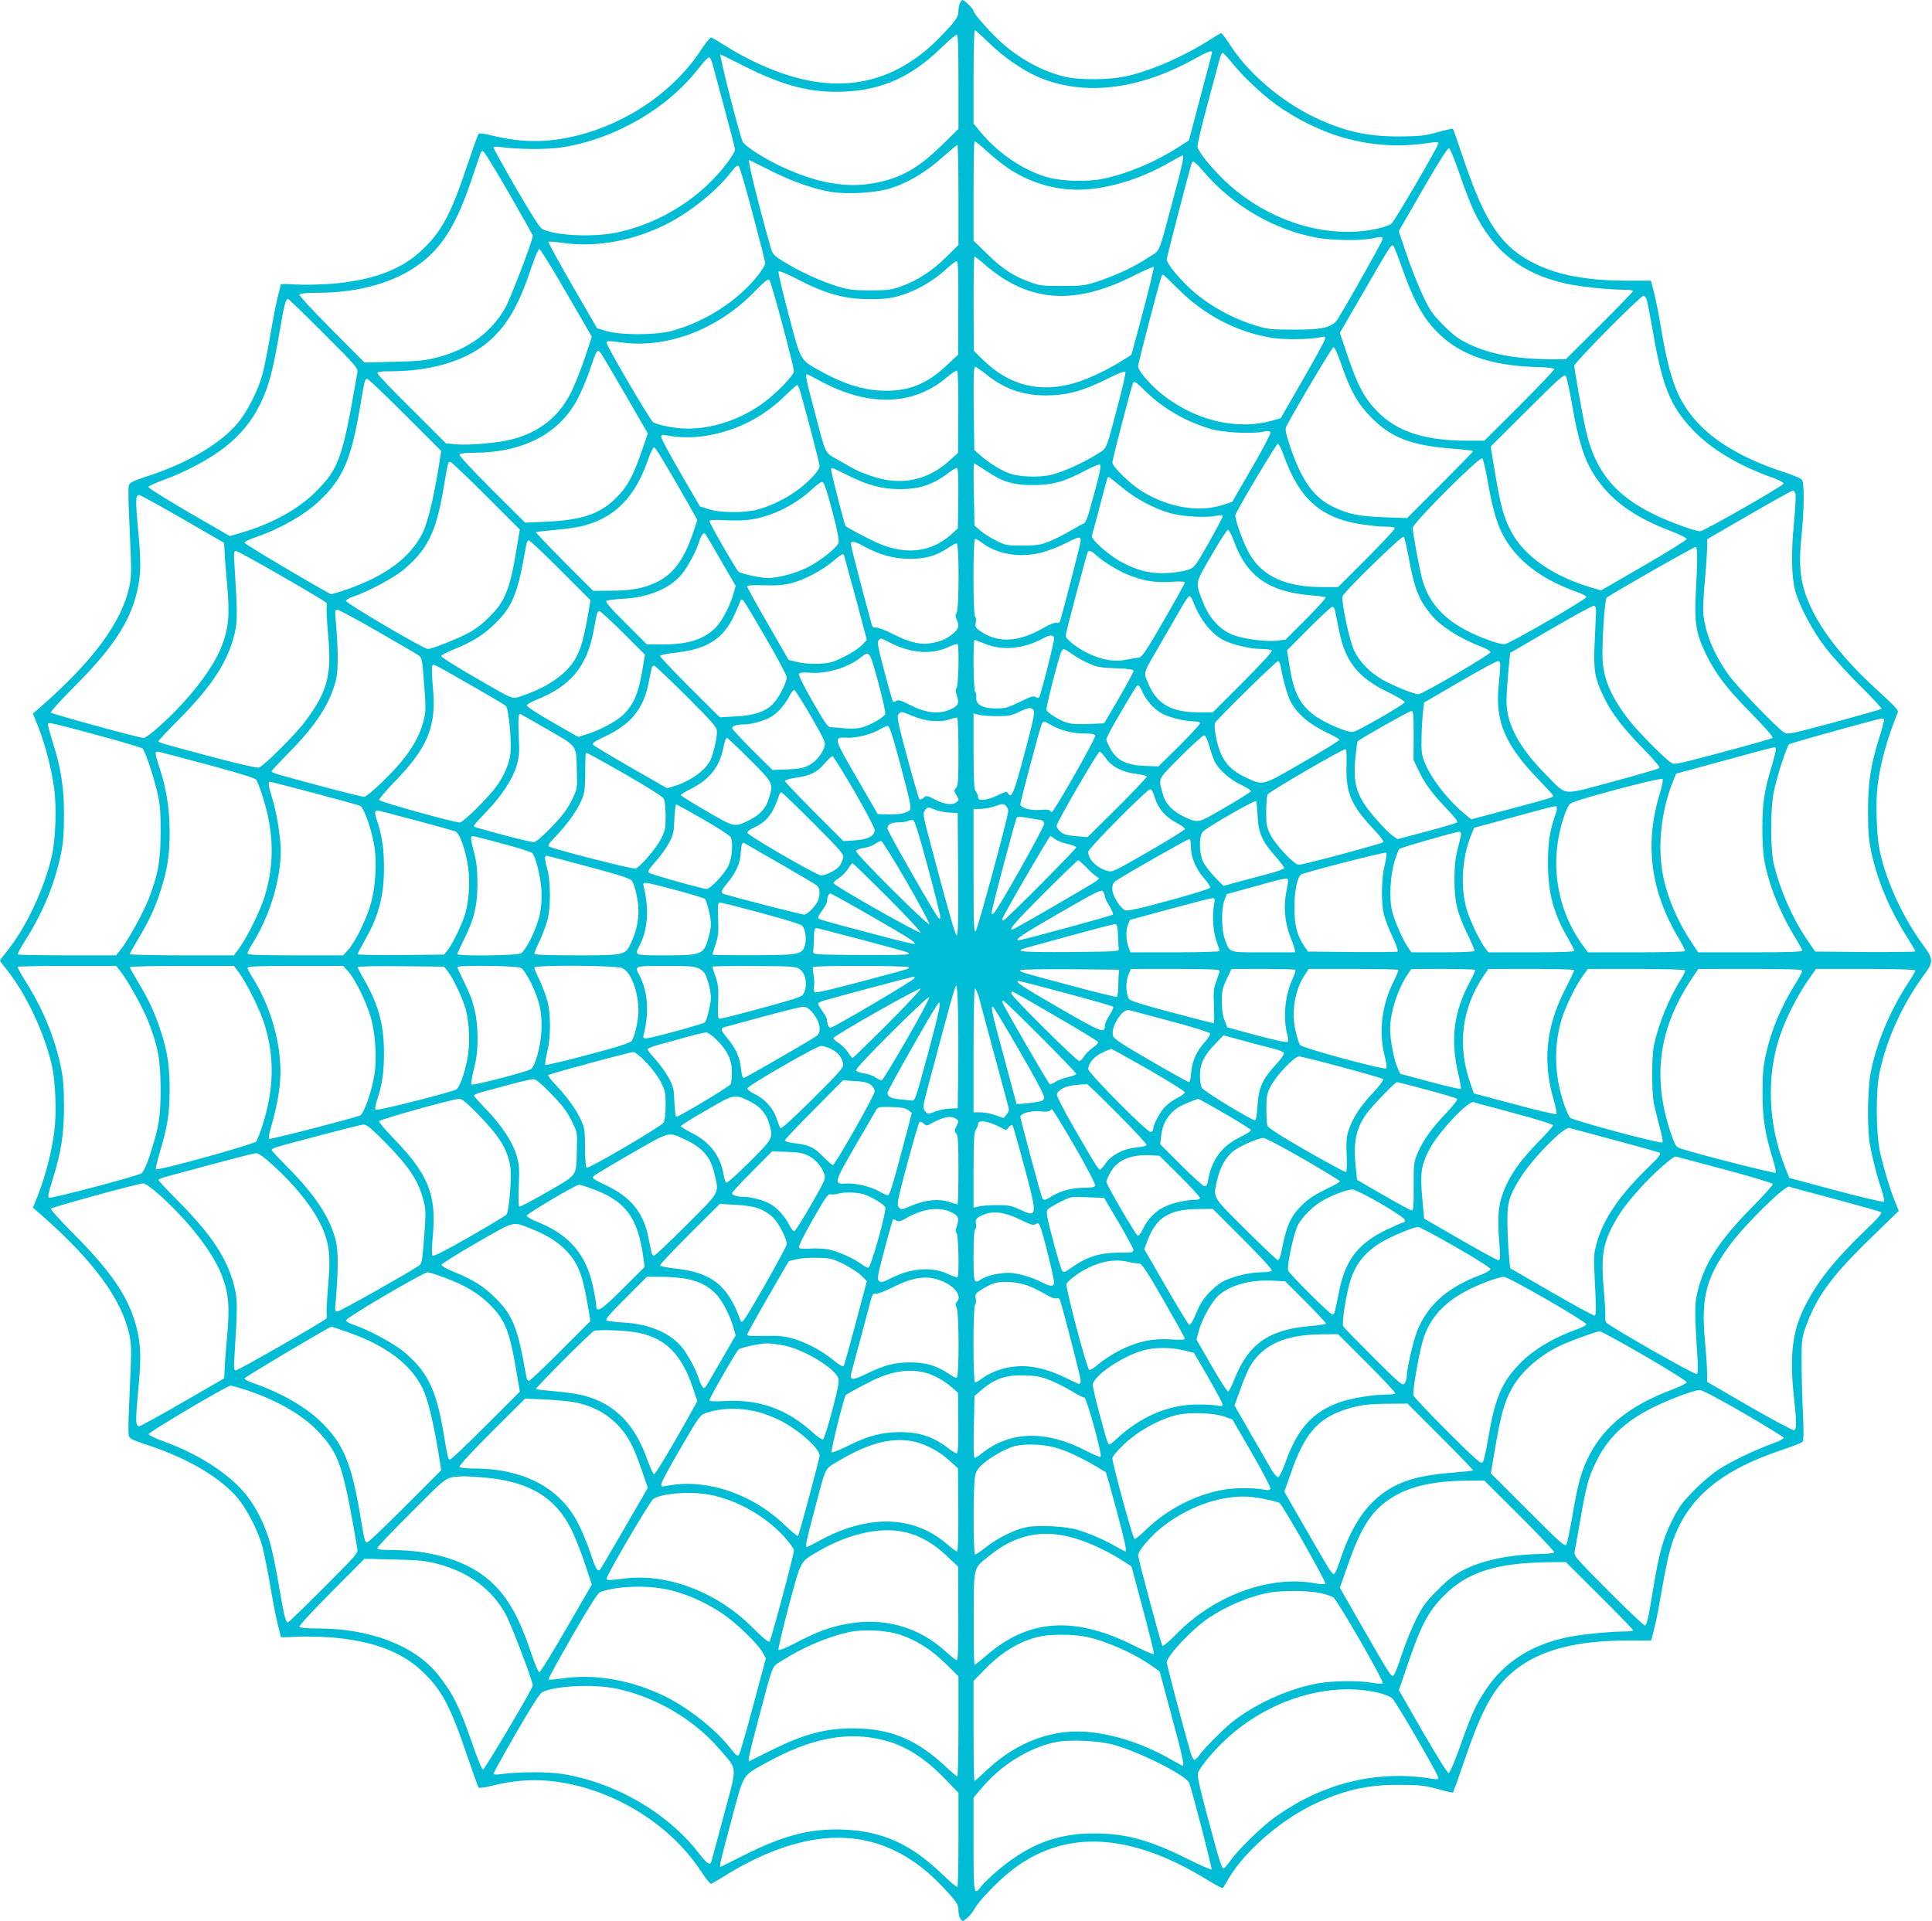 <?xml version="1.0" standalone="no"?>
<!DOCTYPE svg PUBLIC "-//W3C//DTD SVG 20010904//EN"
 "http://www.w3.org/TR/2001/REC-SVG-20010904/DTD/svg10.dtd">
<svg version="1.0" xmlns="http://www.w3.org/2000/svg"
 width="1280pt" height="1273pt" viewBox="0 0 1280 1273"
 preserveAspectRatio="xMidYMid meet">
<g transform="translate(0,1273) scale(0.1,-0.1)"
fill="#00bcd4" stroke="none">
<path d="M6360 12711 c-5 -11 -10 -35 -10 -55 0 -39 -18 -64 -124 -174 -220
-227 -480 -329 -766 -301 -203 20 -435 108 -661 250 -43 27 -83 50 -88 51 -5
2 -37 -38 -70 -88 -212 -321 -604 -554 -999 -594 -120 -12 -249 -1 -378 31
-49 13 -89 18 -93 13 -5 -5 -40 -104 -79 -220 -107 -320 -169 -434 -305 -559
-133 -124 -328 -195 -597 -216 -74 -5 -179 -7 -232 -4 -54 4 -98 4 -98 1 0 -4
-9 -41 -20 -84 -11 -42 -33 -158 -50 -257 -17 -99 -40 -214 -51 -255 -29 -107
-99 -244 -162 -321 -113 -136 -328 -264 -587 -350 -112 -37 -131 -46 -137 -67
-3 -13 -3 -88 1 -168 3 -79 9 -209 12 -288 5 -115 3 -159 -10 -217 -52 -234
-239 -487 -579 -786 l-59 -51 37 -92 c46 -118 90 -288 105 -414 15 -119 8
-321 -14 -426 -48 -220 -173 -487 -303 -647 -24 -29 -43 -55 -43 -58 0 -3 19
-29 43 -58 130 -160 255 -427 303 -647 22 -105 29 -307 14 -426 -15 -126 -59
-296 -105 -414 l-37 -92 59 -51 c340 -299 527 -552 579 -786 13 -58 15 -102
10 -217 -3 -79 -9 -209 -12 -288 -4 -80 -4 -155 -1 -168 6 -21 25 -30 137 -67
259 -86 474 -214 587 -350 63 -77 133 -214 162 -321 11 -41 34 -156 51 -255
17 -99 39 -215 50 -257 11 -43 20 -80 20 -84 0 -3 44 -3 98 1 53 3 158 1 232
-4 273 -22 465 -92 603 -221 131 -122 191 -234 298 -552 40 -117 76 -217 80
-222 4 -5 44 0 93 13 129 32 258 43 378 31 395 -40 787 -273 999 -594 33 -50
65 -90 70 -88 5 1 45 24 88 51 226 142 458 230 661 250 286 28 546 -74 766
-301 108 -112 124 -134 124 -177 0 -20 6 -46 14 -56 13 -18 14 -18 43 6 17 13
40 43 52 65 28 53 169 196 257 262 348 261 770 238 1275 -69 54 -33 101 -59
106 -59 5 0 17 17 28 37 96 182 341 402 571 514 199 96 361 134 574 133 135
-1 168 -4 254 -28 54 -15 101 -25 103 -23 2 3 38 103 79 223 116 339 193 475
326 584 170 137 407 200 753 200 l154 0 11 40 c5 22 14 57 19 78 6 20 24 120
42 222 17 102 42 223 56 269 91 314 309 509 733 652 69 23 131 47 139 53 11 9
12 42 6 191 -5 99 -9 250 -9 335 -1 138 2 163 23 225 71 208 174 350 447 613
l174 169 -19 46 c-31 72 -81 234 -104 337 -29 131 -31 414 -3 540 48 223 157
459 300 650 54 72 53 98 -2 173 -141 190 -252 427 -298 638 -21 100 -29 313
-15 430 17 145 64 317 135 490 5 12 -28 48 -124 135 -204 184 -349 359 -433
521 -86 168 -105 283 -82 509 19 185 20 354 3 376 -7 9 -65 33 -128 53 -240
78 -435 189 -554 315 -138 147 -192 284 -251 635 -14 88 -36 195 -47 238 l-20
77 -154 0 c-261 0 -455 35 -609 110 -224 109 -332 265 -475 685 -39 115 -72
211 -74 212 -2 2 -48 -8 -102 -23 -86 -24 -119 -27 -254 -28 -214 -1 -367 34
-565 129 -216 104 -432 288 -549 468 -31 48 -60 87 -65 87 -4 0 -35 -18 -68
-39 -169 -109 -375 -201 -543 -242 -124 -30 -329 -32 -435 -5 -143 37 -280
111 -400 215 -70 60 -195 200 -195 218 0 13 -60 73 -72 73 -4 0 -12 -9 -18
-19z m192 -265 c97 -94 219 -179 324 -225 298 -129 662 -89 1031 115 92 51
123 63 123 47 0 -4 -34 -137 -77 -295 l-76 -288 -71 -46 c-157 -100 -341 -177
-505 -210 -100 -20 -263 -15 -356 10 -160 44 -327 156 -447 299 l-48 58 0 310
c0 170 4 309 8 309 5 0 47 -38 94 -84z m-202 -258 l0 -312 -112 -110 c-165
-162 -293 -229 -489 -256 -177 -24 -383 21 -612 136 -107 54 -206 121 -217
146 -25 59 -157 578 -147 578 1 0 72 -35 157 -78 261 -132 446 -179 664 -169
252 11 444 98 641 289 50 48 96 88 103 88 9 0 12 -69 12 -312z m1813 125 c81
-101 225 -234 330 -303 312 -207 646 -282 995 -224 29 4 42 3 42 -5 0 -19
-289 -514 -311 -533 -10 -9 -51 -24 -89 -32 -333 -76 -728 46 -1011 312 -86
81 -176 191 -185 227 -3 11 26 137 65 280 38 143 75 279 81 303 6 23 15 42 20
42 5 0 33 -30 63 -67z m-3443 -5 c7 -24 43 -159 81 -300 38 -141 69 -263 69
-271 0 -8 -21 -43 -46 -78 -173 -235 -447 -409 -739 -470 -156 -32 -405 -21
-493 24 -16 8 -72 96 -173 270 -82 142 -149 263 -149 269 0 6 16 8 43 4 124
-17 317 -18 419 -1 350 58 691 257 898 524 30 39 60 71 67 71 7 0 17 -19 23
-42z m1989 -712 c166 -100 346 -139 532 -117 170 21 346 81 511 177 42 24 80
44 83 44 12 0 2 -48 -60 -280 -104 -389 -86 -344 -163 -394 -98 -64 -200 -112
-320 -154 -104 -35 -111 -36 -252 -37 -133 0 -151 2 -218 27 -110 40 -176 83
-279 183 l-93 90 0 326 c0 179 3 329 6 332 4 3 44 -28 89 -71 46 -42 119 -99
164 -126z m-359 -158 l0 -331 -83 -82 c-92 -91 -189 -154 -299 -193 -64 -23
-88 -26 -203 -26 -112 0 -142 4 -220 28 -103 31 -248 97 -352 162 -68 42 -74
49 -88 97 -84 298 -153 577 -142 577 1 0 63 -31 137 -68 142 -72 288 -124 404
-143 111 -19 305 -7 401 25 114 37 230 106 337 202 51 45 96 83 101 83 4 1 7
-148 7 -331z m3319 142 c31 -91 73 -200 93 -243 129 -271 322 -423 617 -487
89 -20 284 -40 384 -40 31 0 57 -4 57 -8 0 -4 -100 -108 -223 -230 l-223 -222
-95 0 c-232 0 -408 33 -549 101 -68 33 -102 59 -167 124 -71 72 -89 97 -136
196 -30 63 -78 184 -107 271 l-53 156 159 276 c100 173 164 275 173 274 8 -2
37 -71 70 -168z m-6297 -130 c87 -151 158 -278 158 -282 0 -30 -146 -412 -181
-475 -93 -165 -244 -276 -447 -330 -84 -22 -124 -26 -292 -30 l-195 -5 -219
220 c-128 129 -216 224 -212 231 5 7 48 11 119 11 277 0 519 70 684 196 149
114 239 262 339 559 30 88 56 166 59 173 3 8 10 12 17 10 6 -2 83 -127 170
-278z m4602 143 c196 -229 470 -388 756 -439 98 -17 281 -20 359 -4 69 13 71
13 71 -5 0 -13 -224 -411 -296 -527 -36 -58 -100 -73 -299 -72 -145 0 -168 3
-249 28 -162 49 -328 145 -442 254 -79 76 -144 159 -144 183 0 16 149 589 165
637 8 22 20 13 79 -55z m-2986 -284 c45 -169 82 -314 82 -323 0 -10 -20 -43
-44 -75 -130 -169 -350 -312 -573 -373 -108 -29 -337 -30 -433 -2 l-64 19
-164 283 c-90 156 -161 286 -158 289 3 4 41 1 84 -5 210 -32 440 4 659 104
164 74 362 228 463 359 35 45 46 53 55 43 7 -7 49 -151 93 -319z m4305 -365
c65 -183 120 -289 191 -373 158 -185 375 -267 725 -274 47 -1 86 -7 88 -12 2
-6 -102 -115 -230 -243 l-233 -232 -111 0 c-284 0 -465 59 -598 194 -85 86
-132 174 -200 378 l-48 143 148 255 c179 310 194 335 206 323 4 -4 33 -76 62
-159z m-5540 -155 l168 -290 -47 -142 c-26 -78 -68 -182 -93 -232 -80 -157
-205 -256 -381 -304 -92 -25 -290 -43 -379 -35 l-66 6 -227 227 c-126 124
-228 231 -228 238 0 10 24 13 88 13 280 0 517 75 664 210 115 105 190 239 272
488 21 61 43 112 49 112 7 0 88 -131 180 -291z m2776 184 c290 -248 592 -269
988 -67 68 34 125 59 127 55 3 -4 -29 -137 -71 -295 l-77 -287 -61 -38 c-94
-60 -212 -116 -300 -144 -238 -75 -446 -25 -625 151 l-58 57 -2 313 c0 171 2
312 6 312 4 0 37 -25 73 -57z m-180 -283 l-1 -310 -78 -73 c-134 -126 -260
-174 -437 -165 -121 6 -245 46 -380 120 -157 87 -143 62 -228 383 -41 153 -71
283 -67 287 5 5 55 -16 113 -46 199 -104 324 -139 499 -138 92 0 132 5 196 24
103 31 214 94 296 169 34 32 69 58 76 59 10 0 12 -63 11 -310z m1454 128 c176
-178 401 -294 636 -328 81 -12 250 -9 314 6 25 6 28 4 25 -13 -1 -11 -68 -134
-148 -272 l-145 -252 -50 -14 c-238 -70 -520 -2 -743 178 -77 63 -152 152
-152 181 0 17 139 551 155 594 2 6 7 12 11 12 3 0 47 -42 97 -92z m-2619 -239
c42 -158 76 -296 76 -307 0 -32 -134 -167 -230 -231 -145 -97 -316 -151 -473
-151 -80 0 -199 23 -230 43 -21 14 -307 502 -307 524 0 16 -2 16 116 2 293
-35 621 92 854 330 69 71 98 94 107 87 6 -6 45 -140 87 -297z m5725 168 c5
-13 23 -106 41 -208 62 -366 116 -500 264 -656 121 -128 300 -236 529 -318 43
-15 76 -33 74 -39 -5 -17 -529 -316 -553 -316 -31 0 -182 54 -281 100 -284
132 -422 303 -482 595 -28 136 -71 381 -71 402 0 20 438 463 458 463 7 0 16
-10 21 -23z m-8765 -226 c223 -223 229 -230 223 -263 -98 -567 -120 -632 -277
-788 -115 -115 -292 -212 -492 -270 l-75 -22 -272 157 c-149 87 -270 162 -268
169 2 6 49 27 104 47 141 51 307 140 402 215 104 82 182 177 236 289 54 110
84 222 125 464 32 187 43 231 57 231 5 0 111 -103 237 -229z m6740 -198 c63
-184 110 -267 201 -359 132 -134 262 -184 528 -206 81 -6 147 -14 147 -17 0
-4 -99 -105 -219 -225 l-219 -219 -153 6 c-169 6 -236 20 -339 70 -128 63
-206 173 -281 394 -31 93 -36 119 -27 137 61 118 304 526 313 526 7 0 29 -48
49 -107z m-4744 -202 l152 -263 -42 -122 c-56 -162 -93 -229 -165 -302 -107
-109 -228 -150 -468 -161 l-138 -6 -221 220 c-132 132 -218 225 -214 232 5 7
40 11 92 11 332 0 574 127 695 365 25 50 61 135 79 190 38 116 47 132 65 113
7 -7 81 -132 165 -277z m2392 130 c119 -97 244 -141 396 -141 138 0 246 29
398 105 88 44 127 59 130 50 3 -7 -18 -100 -46 -206 -86 -325 -74 -294 -138
-336 -88 -56 -230 -121 -307 -139 -86 -20 -220 -14 -285 12 -54 21 -130 69
-185 117 l-40 35 -4 276 c-2 205 0 276 9 276 6 0 38 -22 72 -49z m-183 -252
l-2 -270 -59 -53 c-140 -127 -312 -164 -493 -107 -88 28 -130 47 -232 108
-106 62 -85 20 -172 349 -50 187 -57 224 -45 224 4 0 39 -18 78 -39 325 -179
626 -172 849 19 32 28 63 47 68 44 6 -3 9 -112 8 -275z m4069 35 c39 -222 76
-342 139 -443 106 -170 262 -285 518 -382 55 -21 100 -43 100 -50 0 -7 -128
-87 -284 -177 l-284 -164 -61 18 c-256 75 -450 210 -535 374 -49 93 -69 166
-107 393 l-28 168 243 242 c213 212 244 240 255 225 6 -9 27 -101 44 -204z
m-7734 -53 l239 -239 -6 -39 c-37 -246 -80 -431 -119 -508 -81 -160 -244 -281
-496 -369 -57 -20 -107 -34 -110 -33 -131 70 -572 332 -572 341 0 6 30 22 68
34 170 59 333 152 431 246 154 147 207 272 266 616 30 182 33 190 48 190 7 0
120 -108 251 -239z m4908 154 c116 -113 264 -198 428 -247 78 -23 264 -34 338
-20 43 8 55 7 59 -4 3 -7 -53 -114 -124 -236 l-129 -223 -54 -18 c-158 -54
-355 -24 -533 81 -82 48 -207 168 -207 198 0 22 127 509 137 527 8 14 19 7 85
-58z m-2288 -7 c53 -189 126 -470 126 -485 0 -28 -62 -96 -139 -155 -78 -59
-181 -110 -271 -134 -89 -24 -245 -23 -324 2 l-59 19 -128 220 c-70 121 -128
228 -128 239 -1 16 4 17 32 12 81 -17 185 -18 273 -2 197 34 368 121 509 258
44 42 83 78 87 78 4 0 14 -24 22 -52z m3201 -415 c89 -249 205 -374 400 -432
74 -22 208 -41 287 -41 32 0 48 -4 48 -12 0 -7 -84 -97 -187 -200 l-188 -188
-103 0 c-239 0 -393 69 -480 213 -41 67 -105 245 -97 266 18 46 271 471 281
471 6 0 24 -35 39 -77z m-4082 -84 c44 -74 105 -181 138 -239 l59 -106 -29
-87 c-61 -178 -131 -272 -244 -326 -85 -40 -161 -54 -300 -55 l-117 -1 -192
192 c-105 106 -190 195 -187 197 2 2 60 9 129 15 69 6 152 18 185 27 209 55
342 190 426 432 18 52 37 91 43 89 6 -2 46 -64 89 -138z m5433 -86 c32 -180
57 -269 98 -351 89 -173 256 -302 504 -388 28 -10 52 -24 52 -30 0 -15 -505
-307 -540 -312 -14 -2 -59 9 -100 24 -253 90 -390 213 -444 394 -19 62 -66
315 -66 352 0 33 445 477 461 461 6 -6 22 -74 35 -150z m-6636 -98 l224 -224
-23 -136 c-29 -173 -45 -235 -81 -313 -38 -81 -140 -183 -234 -235 -73 -39
-244 -107 -271 -107 -28 0 -545 304 -543 319 2 7 23 20 48 28 93 30 266 122
332 177 158 131 216 247 264 526 32 188 32 190 47 190 7 0 113 -101 237 -225z
m3312 166 c107 -73 180 -95 308 -95 127 -1 209 21 349 95 62 33 97 46 101 38
4 -6 -5 -56 -20 -112 -15 -56 -38 -139 -50 -185 -14 -52 -29 -86 -39 -90 -9
-3 -47 -25 -86 -47 -38 -23 -101 -55 -140 -71 -62 -25 -82 -28 -180 -29 -105
0 -114 2 -175 33 -36 17 -83 47 -104 66 l-40 34 -4 206 c-3 113 -2 206 1 206
4 0 39 -22 79 -49z m-916 -30 c134 -67 225 -91 345 -92 134 0 225 31 330 113
20 15 42 28 48 28 9 0 11 -55 10 -201 l-3 -200 -45 -41 c-139 -124 -317 -139
-514 -43 -63 30 -176 91 -184 98 -8 8 -101 372 -97 379 7 11 1 13 110 -41z
m1812 -76 c92 -78 219 -146 328 -176 83 -23 233 -31 307 -16 27 6 37 5 37 -5
0 -7 -42 -86 -92 -175 -90 -158 -94 -163 -138 -179 -25 -8 -83 -18 -130 -21
-109 -6 -196 13 -303 69 -88 46 -211 154 -203 179 3 8 26 93 51 189 52 198 52
200 60 200 3 0 40 -29 83 -65z m-1915 -157 c32 -120 47 -195 43 -212 -9 -35
-126 -127 -217 -171 -77 -36 -186 -65 -252 -65 -46 0 -177 28 -194 42 -16 13
-193 321 -193 336 0 7 35 9 108 5 66 -4 135 -1 177 6 142 25 288 99 398 202
29 27 58 48 66 46 10 -1 31 -64 64 -189z m6383 108 c3 -13 -2 -102 -11 -197
-19 -195 -16 -350 9 -444 25 -95 110 -257 194 -368 42 -56 145 -171 230 -255
85 -84 152 -156 148 -159 -3 -3 -144 -43 -313 -89 -292 -78 -309 -82 -333 -67
-50 32 -318 310 -369 383 -96 136 -152 272 -166 400 -3 30 1 129 10 220 8 91
15 190 15 221 l0 56 278 161 c152 88 283 161 289 161 7 1 15 -10 19 -23z
m-10686 -164 l275 -159 3 -59 c1 -32 9 -133 17 -224 18 -195 10 -281 -36 -401
-58 -150 -217 -355 -407 -526 -51 -46 -100 -83 -110 -83 -27 0 -604 158 -614
168 -5 5 56 74 155 173 268 269 381 447 423 667 18 96 18 178 -3 393 -16 177
-15 209 10 209 7 0 136 -71 287 -158z m6965 -147 c85 -235 232 -337 515 -360
47 -4 89 -10 94 -12 4 -3 -54 -68 -129 -143 l-138 -138 -56 -7 c-73 -8 -217
10 -289 37 -88 33 -160 111 -201 216 -53 137 -56 120 55 312 54 93 103 170
110 170 6 0 24 -34 39 -75z m-3400 -126 l99 -171 -13 -45 c-21 -81 -77 -189
-119 -231 -79 -79 -182 -112 -351 -112 l-105 0 -140 140 c-103 102 -137 142
-128 149 7 4 59 11 115 14 164 9 303 67 381 159 39 45 97 152 116 213 14 45
29 67 40 60 4 -2 51 -81 105 -176z m4559 11 c37 -200 64 -269 144 -369 63 -78
194 -163 337 -216 33 -13 60 -29 60 -36 0 -15 -451 -279 -478 -279 -28 0 -176
60 -241 98 -83 49 -152 120 -186 195 -30 64 -85 325 -75 356 9 30 394 406 405
395 5 -5 21 -70 34 -144z m-2174 118 c0 -16 -106 -430 -136 -531 -4 -13 -12
-17 -25 -14 -12 3 -46 -10 -87 -34 -161 -94 -299 -102 -414 -23 -36 25 -39 31
-33 60 3 18 1 35 -5 39 -14 8 -14 515 0 515 6 0 29 -13 51 -30 102 -74 247
-97 387 -62 45 12 117 39 159 61 91 46 103 49 103 19z m-3446 -197 l198 -198
-17 -99 c-25 -145 -43 -211 -75 -274 -54 -107 -185 -202 -358 -259 -74 -25
-39 -39 -335 132 -114 66 -206 124 -204 130 2 6 37 25 78 42 134 54 201 97
282 176 115 114 148 198 202 512 3 20 11 37 18 37 7 0 102 -89 211 -199z
m2009 160 c100 -57 201 -84 307 -84 106 1 174 20 252 73 23 16 49 30 56 30 17
0 17 -431 0 -459 -9 -15 -9 -25 0 -46 19 -41 14 -61 -19 -89 -45 -38 -81 -55
-141 -66 -75 -15 -147 1 -258 57 -52 27 -105 47 -117 45 -17 -2 -24 4 -29 25
-4 15 -38 141 -75 278 -36 138 -65 253 -62 258 8 13 33 7 86 -22z m5521 -82
c0 -41 -4 -146 -9 -234 -10 -194 3 -266 69 -402 65 -132 134 -222 300 -391 89
-91 146 -156 140 -161 -5 -5 -153 -47 -329 -94 -291 -78 -322 -85 -342 -72
-46 31 -213 198 -274 276 -123 154 -178 283 -182 419 -3 132 15 389 28 400 30
25 581 339 590 336 6 -1 10 -35 9 -77z m-9378 -116 c159 -91 292 -171 296
-177 4 -6 5 -20 2 -31 -2 -11 2 -93 10 -183 24 -269 -4 -373 -152 -572 -68
-91 -277 -298 -308 -306 -13 -3 -137 25 -291 66 -352 94 -373 100 -373 109 0
5 64 73 143 152 212 216 313 370 359 551 22 87 22 140 2 456 -6 86 -5 102 8
102 8 0 145 -75 304 -167z m5417 121 c29 -25 93 -65 142 -90 115 -57 217 -78
338 -69 56 4 87 2 87 -4 0 -6 -63 -120 -140 -253 -113 -196 -145 -243 -163
-245 -12 -1 -50 -7 -84 -14 -79 -16 -157 -3 -250 40 -74 35 -153 96 -153 119
0 16 139 541 147 555 9 15 26 6 76 -39z m-1690 13 c2 -7 37 -135 78 -285 l72
-272 -34 -36 c-19 -19 -71 -54 -117 -76 -72 -36 -93 -42 -165 -46 -49 -2 -106
2 -142 11 l-60 14 -137 238 c-76 131 -138 243 -138 249 0 8 35 10 113 8 82 -3
129 1 176 13 87 22 204 83 276 143 66 55 71 58 78 39z m2307 -292 c46 -122
115 -214 196 -261 55 -32 183 -64 260 -64 35 0 66 -5 70 -11 4 -7 -76 -94
-192 -210 l-199 -199 -91 0 c-184 0 -282 56 -337 193 -32 79 -41 50 96 287 49
85 107 185 129 223 21 37 43 67 49 67 5 0 14 -11 19 -25z m-2824 -256 c75
-129 136 -244 136 -255 1 -36 -51 -137 -90 -177 -52 -53 -125 -78 -250 -84
l-103 -6 -200 199 c-109 109 -198 203 -196 209 2 5 50 15 108 21 209 24 316
94 388 257 15 34 31 71 35 81 6 17 8 18 22 5 8 -9 76 -121 150 -250z m5498
171 c-1 -25 -5 -115 -9 -200 -9 -181 0 -235 64 -365 52 -106 121 -195 260
-338 70 -72 111 -121 105 -126 -5 -5 -144 -46 -309 -90 -348 -93 -299 -97
-436 39 -185 186 -270 344 -268 499 0 36 6 122 12 190 l12 125 270 157 c149
87 277 157 285 155 11 -1 15 -13 14 -46z m-1730 18 c3 -13 14 -70 26 -128 41
-212 124 -318 324 -415 64 -31 115 -62 113 -68 -5 -16 -319 -196 -343 -197
-51 -1 -201 66 -268 119 -87 70 -125 147 -152 315 l-17 107 144 145 c79 79
149 144 156 144 7 0 15 -10 17 -22z m-6345 -140 c135 -78 258 -149 272 -159
25 -17 26 -23 39 -192 12 -159 12 -180 -4 -243 -33 -131 -114 -251 -274 -406
-56 -54 -109 -98 -119 -98 -10 0 -128 29 -263 65 -327 87 -350 94 -350 105 0
5 49 57 108 117 182 182 281 335 318 488 16 70 15 208 -2 398 -6 60 -5 67 11
67 10 0 129 -64 264 -142z m1630 -12 l144 -144 -17 -102 c-27 -160 -61 -236
-135 -303 -47 -42 -150 -96 -233 -122 l-57 -18 -170 97 c-94 54 -171 104 -171
111 0 7 30 25 68 40 222 89 330 219 374 451 25 136 25 134 40 134 7 0 78 -65
157 -144z m2855 -31 c5 -13 -87 -375 -100 -397 -3 -4 -13 -3 -23 4 -14 9 -34
2 -105 -33 -76 -37 -96 -43 -154 -43 -89 -1 -138 25 -134 71 2 17 -2 34 -7 38
-12 7 -16 345 -4 345 3 0 36 -12 72 -27 113 -46 254 -32 381 37 43 23 66 25
74 5z m-1086 -34 c138 -70 274 -80 384 -29 31 14 59 24 62 20 12 -11 6 -278
-6 -290 -9 -9 -8 -21 2 -51 17 -52 9 -68 -47 -93 -72 -32 -160 -22 -260 29
-61 32 -82 38 -95 29 -9 -5 -19 -8 -22 -6 -2 3 -28 92 -56 198 -41 153 -49
196 -40 208 16 18 11 19 78 -15z m1204 -74 c26 -19 75 -47 110 -62 55 -25 78
-29 181 -33 87 -3 117 -8 117 -17 0 -8 -44 -89 -97 -181 l-98 -167 -105 -4
c-76 -3 -116 0 -146 10 -53 19 -123 64 -131 83 -5 14 81 351 99 387 12 23 16
22 70 -16z m-1283 -190 c29 -106 49 -199 46 -208 -8 -22 -103 -76 -158 -90
-28 -7 -72 -9 -110 -5 -34 4 -74 7 -89 7 -23 0 -36 17 -123 169 -54 93 -95
176 -92 183 4 11 22 13 79 9 112 -7 252 37 335 105 53 43 56 39 112 -170z
m2666 106 c16 -93 47 -200 71 -242 43 -74 118 -138 221 -188 51 -25 95 -49 98
-53 3 -5 -106 -72 -241 -150 -277 -160 -262 -156 -379 -102 -121 57 -172 127
-200 275 -8 42 -10 78 -5 87 14 26 405 410 418 410 6 0 14 -17 17 -37z m1455
9 c0 -16 -5 -77 -11 -135 -24 -238 42 -393 267 -625 51 -53 94 -100 94 -104 0
-12 -11 -15 -280 -87 l-263 -70 -48 40 c-111 93 -219 233 -260 337 -20 49 -23
73 -21 167 1 61 6 137 10 170 l7 60 235 137 c129 75 243 137 253 137 12 1 17
-7 17 -27z m-6815 -135 c116 -66 217 -126 226 -134 20 -17 42 -255 29 -328
-10 -62 -40 -131 -82 -193 -50 -74 -229 -252 -252 -252 -41 1 -530 137 -534
149 -2 7 43 60 100 119 224 230 281 370 256 628 -6 67 -8 129 -5 138 8 20 -14
31 262 -127z m1422 -69 c187 -187 203 -206 203 -238 0 -45 -26 -153 -45 -190
-35 -68 -135 -138 -242 -170 l-43 -13 -239 137 c-132 76 -245 144 -251 151 -9
10 9 23 84 58 164 78 247 178 281 342 9 44 18 90 21 103 2 12 10 22 17 22 6 0
103 -91 214 -202z m3021 29 c25 -56 74 -112 127 -143 45 -26 155 -54 218 -54
23 0 37 -5 37 -13 0 -7 -62 -74 -137 -149 l-138 -136 -88 3 c-121 5 -185 35
-227 108 -16 29 -30 59 -30 67 0 9 21 51 46 95 131 226 155 265 164 265 5 0
18 -19 28 -43z m-2194 -165 c93 -163 98 -173 87 -203 -17 -50 -58 -97 -104
-121 -32 -17 -65 -23 -141 -26 l-98 -4 -134 133 c-74 74 -134 139 -134 145 0
14 32 24 80 24 43 0 124 21 167 44 48 24 99 80 129 137 14 28 30 49 37 47 7
-3 56 -81 111 -176z m1475 40 c8 -14 -8 -87 -62 -287 -69 -260 -86 -301 -108
-262 -8 14 -17 13 -72 -14 -72 -34 -127 -39 -127 -11 0 10 -7 27 -15 38 -12
15 -14 65 -15 268 l0 249 33 -9 c17 -5 73 -9 122 -9 77 0 98 4 145 27 66 32
86 34 99 10z m-669 -69 c43 -3 80 0 109 10 25 9 48 14 53 11 4 -3 8 -105 8
-226 0 -189 -2 -224 -16 -239 -15 -16 -14 -20 3 -49 18 -31 18 -32 -2 -47 -27
-20 -82 -12 -146 22 -49 25 -52 25 -70 9 -12 -11 -23 -14 -28 -8 -5 5 -41 130
-81 278 -66 248 -70 269 -55 286 15 17 19 16 88 -13 46 -19 96 -32 137 -34z
m3186 -95 l-1 -163 33 -70 c41 -86 93 -157 191 -258 45 -47 71 -81 65 -86 -5
-5 -96 -32 -202 -60 l-193 -51 -29 20 c-46 32 -162 163 -197 222 -53 87 -66
158 -54 289 6 62 13 114 16 117 16 17 342 201 356 201 13 1 15 -21 15 -161z
m-5739 39 c205 -119 190 -97 195 -288 3 -105 3 -106 -36 -185 -30 -60 -61
-101 -134 -176 -61 -63 -103 -98 -116 -98 -12 0 -97 20 -191 45 -209 56 -205
55 -205 64 0 4 36 45 81 91 101 105 174 215 201 304 18 61 20 85 15 201 -5
115 -3 145 9 145 1 0 83 -46 181 -103z m8855 68 c3 -3 -10 -54 -28 -112 -60
-187 -78 -306 -78 -498 0 -136 5 -190 22 -272 41 -189 120 -377 236 -561 31
-49 56 -92 56 -96 0 -3 -149 -5 -332 -4 l-332 3 -48 70 c-100 145 -183 333
-225 505 -25 105 -25 371 0 490 22 103 85 296 101 309 10 8 583 167 612 170 6
1 13 -1 16 -4z m-5518 -39 c61 -35 141 -56 218 -56 50 0 70 -4 74 -14 6 -15
-273 -506 -287 -506 -4 0 -11 4 -14 10 -3 6 -30 7 -63 4 -61 -7 -132 14 -132
37 0 17 128 499 140 527 12 27 14 27 64 -2z m-6326 -65 c161 -43 298 -84 306
-90 18 -15 79 -201 103 -311 14 -65 18 -126 17 -255 -1 -187 -18 -275 -83
-441 -36 -90 -139 -275 -183 -328 l-29 -36 -323 0 c-177 0 -325 3 -328 6 -4 3
21 49 55 102 112 179 187 360 229 556 17 79 21 136 22 266 0 187 -19 307 -78
493 -18 58 -31 109 -28 112 9 9 22 6 320 -74z m5331 -212 c57 -212 70 -274 60
-285 -17 -21 -76 -33 -149 -30 l-65 2 -138 239 c-155 267 -156 272 -69 267 61
-4 163 21 217 53 22 13 47 24 56 25 12 0 32 -59 88 -271z m2043 138 c10 -38
27 -85 37 -106 28 -53 102 -118 177 -153 36 -17 63 -35 62 -40 -2 -6 -80 -55
-173 -109 -183 -106 -173 -104 -265 -63 -77 35 -128 87 -145 149 -31 115 -41
92 117 252 78 79 149 142 157 141 8 -2 22 -32 33 -71z m-3045 -89 c158 -158
157 -156 128 -256 -20 -67 -59 -111 -129 -145 -101 -50 -96 -51 -286 59 -93
54 -170 102 -170 106 0 4 32 24 71 43 119 61 182 139 209 260 14 64 18 75 27
75 4 0 72 -64 150 -142z m6798 72 c3 -5 -8 -53 -24 -107 -51 -165 -65 -254
-65 -413 -1 -80 5 -178 13 -220 29 -162 105 -351 207 -516 24 -39 44 -76 44
-82 0 -9 -89 -12 -345 -12 l-344 0 -29 43 c-102 149 -171 307 -203 461 -39
188 -15 427 62 621 l24 59 320 87 c367 100 332 92 340 79z m-2844 -118 c-5
-176 32 -260 180 -417 43 -45 69 -79 63 -85 -11 -11 -529 -150 -559 -150 -31
0 -155 132 -190 203 -24 51 -27 67 -26 153 0 52 4 102 9 110 10 18 503 305
517 300 6 -1 8 -46 6 -114z m-7551 13 c215 -58 319 -90 328 -102 7 -10 26 -59
42 -110 75 -235 80 -444 14 -661 -28 -93 -116 -272 -169 -344 l-35 -48 -345 0
c-190 0 -345 4 -345 8 0 5 26 51 57 103 71 117 113 209 151 330 43 137 56 226
56 384 -1 152 -24 291 -70 427 -27 81 -29 98 -11 98 6 0 154 -38 327 -85z
m5958 39 c39 -55 112 -92 203 -102 34 -4 64 -12 66 -17 2 -6 -86 -98 -194
-206 l-198 -196 -78 7 c-61 5 -82 12 -102 30 -14 13 -25 30 -25 38 0 22 273
492 286 492 5 0 25 -21 42 -46z m-3186 -104 c147 -84 248 -148 255 -162 8 -13
13 -61 13 -114 0 -81 -3 -97 -30 -151 -32 -64 -138 -188 -170 -198 -18 -6
-543 129 -572 146 -10 6 -1 20 33 56 79 82 141 165 173 233 29 61 31 73 33
190 2 149 1 140 12 140 5 0 119 -63 253 -140z m1518 -112 c74 -128 135 -244
135 -257 0 -40 -43 -63 -130 -69 l-77 -5 -194 194 c-107 107 -194 199 -194
204 0 6 33 16 73 22 95 13 139 35 190 94 23 27 47 49 52 49 6 0 71 -105 145
-232z m5337 -15 c-103 -337 -62 -648 126 -963 25 -41 43 -78 40 -82 -2 -5
-148 -8 -323 -8 l-319 0 -25 33 c-184 244 -235 566 -135 864 11 35 28 72 37
83 13 15 93 40 312 99 169 45 299 75 304 70 6 -5 -1 -43 -17 -96z m-8915 2
c156 -42 292 -79 304 -84 25 -11 77 -159 95 -272 17 -111 6 -275 -26 -383 -31
-106 -105 -253 -150 -302 l-32 -34 -317 0 c-253 0 -316 3 -316 13 0 7 14 35
30 61 115 181 190 424 190 620 0 85 -28 258 -56 345 -25 81 -30 111 -15 111 5
0 137 -34 293 -75z m5570 -33 c21 -70 73 -129 148 -167 27 -14 50 -31 50 -38
0 -6 -109 -74 -241 -150 -239 -137 -241 -138 -277 -126 -70 22 -122 76 -122
125 0 22 388 414 410 414 10 0 21 -20 32 -58z m-2263 -166 c187 -188 203 -206
197 -231 -4 -15 -14 -38 -22 -51 -18 -27 -90 -64 -125 -64 -30 1 -483 263
-487 282 -1 8 15 22 40 33 87 38 127 89 173 223 2 6 8 12 12 12 5 0 100 -92
212 -204z m2943 49 c4 -111 31 -173 119 -270 33 -37 58 -72 57 -77 -2 -6 -44
-22 -94 -35 -49 -13 -138 -37 -199 -53 l-109 -30 -59 60 c-32 33 -67 80 -77
103 -26 56 -27 166 -2 195 22 27 345 213 354 204 3 -4 8 -47 10 -97z m-1652
32 c0 -37 -202 -782 -216 -797 -12 -12 -14 49 -14 398 l0 412 48 0 c26 1 70 9
97 19 45 16 52 17 68 3 9 -8 17 -24 17 -35z m-2019 -57 c96 -55 177 -108 181
-118 16 -40 8 -137 -16 -188 -26 -55 -119 -154 -145 -154 -30 1 -372 97 -383
108 -8 8 5 28 44 72 31 33 71 89 89 123 30 55 34 72 37 160 2 53 8 97 12 97 4
0 86 -45 181 -100z m5653 81 c3 -5 -1 -28 -10 -52 -37 -106 -49 -184 -48 -324
0 -193 37 -329 134 -495 22 -38 40 -73 40 -79 0 -8 -88 -11 -284 -11 l-285 0
-19 25 c-34 42 -99 177 -122 250 -45 145 -36 346 24 494 l22 56 265 72 c297
81 276 76 283 64z m-4116 -17 c20 -9 62 -17 92 -18 l55 -3 3 -407 c2 -311 -1
-407 -10 -404 -10 4 -58 172 -187 660 -35 132 -37 149 -24 167 17 25 23 26 71
5z m-3446 -69 c134 -36 253 -69 265 -74 26 -12 56 -88 79 -202 19 -97 15 -237
-11 -334 -19 -69 -84 -206 -119 -250 l-24 -30 -286 -3 c-159 -2 -286 1 -286 6
0 5 20 44 45 88 92 160 127 290 129 469 1 134 -12 226 -45 324 -18 52 -18 71
1 71 5 0 118 -29 252 -65z m4118 6 c36 -5 46 -10 48 -28 3 -20 -300 -559 -333
-593 -13 -12 -15 -12 -15 5 0 22 156 611 166 627 4 6 23 7 48 3 22 -4 61 -11
86 -14z m-723 -316 c46 -171 83 -319 83 -330 0 -17 -2 -17 -14 -5 -25 27 -336
571 -336 589 0 28 21 41 70 42 25 0 54 4 65 9 11 5 26 8 34 7 10 -1 40 -95 98
-312z m3533 219 c0 -9 -10 -52 -22 -97 -16 -62 -21 -112 -22 -202 0 -147 17
-221 85 -362 27 -56 49 -107 49 -113 0 -6 -72 -10 -209 -10 l-210 0 -20 29
c-35 49 -89 172 -107 241 -22 85 -14 237 16 335 12 39 26 75 31 80 9 9 366
112 397 114 6 1 12 -6 12 -15z m-6351 -64 c102 -27 190 -55 197 -62 23 -24 55
-153 61 -243 3 -62 0 -113 -11 -165 -20 -94 -92 -240 -126 -257 -29 -15 -420
-19 -420 -5 0 5 20 49 45 99 66 132 88 223 88 368 0 92 -5 139 -21 202 -25 94
-27 113 -9 113 6 0 95 -22 196 -50z m3661 30 c14 -11 51 -25 83 -32 31 -7 57
-17 57 -23 0 -11 -471 -485 -483 -485 -4 0 -7 4 -7 10 0 14 311 550 319 550 3
0 17 -9 31 -20z m900 -50 c0 -69 32 -146 86 -208 25 -28 44 -57 42 -64 -3 -7
-126 -45 -274 -85 -209 -57 -274 -71 -292 -63 -12 5 -36 31 -52 57 -38 59 -41
116 -7 137 68 45 474 276 485 276 8 0 12 -16 12 -50z m-1883 -233 c85 -148
152 -274 150 -280 -6 -16 -488 464 -485 483 2 9 21 17 52 22 28 4 61 16 75 27
14 11 32 19 40 18 7 -1 83 -123 168 -270z m-817 108 c113 -65 213 -125 223
-133 19 -17 22 -57 8 -95 -15 -39 -71 -97 -94 -97 -15 0 -430 106 -529 136
-26 8 -22 21 21 73 54 65 82 125 88 190 7 85 8 86 45 63 18 -11 125 -73 238
-137z m3984 3 c-22 -87 -25 -247 -5 -328 7 -30 33 -97 57 -148 30 -64 39 -94
31 -98 -7 -2 -143 -3 -302 -2 l-289 3 -23 33 c-50 74 -67 140 -67 257 -1 108
19 205 45 221 25 15 555 151 563 144 5 -5 0 -40 -10 -82z m-5270 -12 c202 -54
273 -77 282 -92 22 -32 44 -135 44 -199 -1 -75 -14 -133 -47 -208 -39 -87 -41
-87 -369 -87 -189 0 -274 3 -274 11 0 6 15 43 34 82 19 40 42 101 52 137 23
85 23 252 1 336 -20 74 -21 94 -4 94 6 -1 133 -34 281 -74z m3295 -5 c25 -26
55 -53 66 -59 18 -10 18 -13 5 -25 -15 -15 -554 -327 -564 -327 -24 0 22 53
211 242 120 120 222 218 226 218 5 0 30 -22 56 -49z m-1320 -195 c123 -123
222 -229 220 -235 -4 -12 -571 309 -577 327 -1 5 13 20 33 32 20 12 48 40 62
61 14 22 28 39 32 39 3 0 107 -101 230 -224z m2654 117 c3 -5 -2 -39 -10 -78
-20 -94 -12 -201 22 -291 15 -38 29 -79 32 -91 l5 -23 -211 0 c-239 0 -221 -6
-257 90 -22 58 -23 199 -2 255 l15 40 184 51 c192 54 215 59 222 47z m-4050
-72 c98 -26 182 -52 187 -57 13 -13 40 -123 40 -164 0 -19 -6 -58 -14 -85 -32
-120 -43 -125 -288 -125 -207 0 -205 -1 -172 62 56 108 66 243 29 391 -6 24
-4 27 16 27 13 0 104 -22 202 -49z m2837 -41 c0 -9 14 -38 31 -64 16 -27 27
-52 22 -56 -8 -8 -602 -170 -623 -170 -35 0 22 38 270 181 247 142 276 157
288 142 6 -9 12 -24 12 -33z m-1547 -131 c257 -148 296 -173 286 -184 -3 -2
-124 27 -270 66 -355 94 -369 98 -369 109 0 6 14 29 30 52 17 22 30 49 30 59
0 25 11 49 21 49 6 0 128 -68 272 -151z m2270 74 c-13 -75 -6 -173 16 -237 12
-33 21 -63 21 -68 0 -4 -133 -8 -295 -8 l-295 0 -11 28 c-19 46 -22 115 -7
152 l14 35 265 72 c145 39 272 72 282 72 16 1 17 -4 10 -46z m-2998 -53 c172
-46 264 -75 272 -86 19 -26 27 -83 17 -122 -17 -67 -33 -70 -341 -71 -150 -1
-273 1 -273 4 0 3 9 34 21 68 18 52 20 79 17 170 -4 93 -2 107 12 107 8 0 132
-31 275 -70z m2362 -145 c1 -39 3 -79 5 -90 3 -20 -3 -20 -324 -23 -326 -2
-380 3 -285 29 468 129 574 157 587 155 11 -1 15 -18 17 -71z m-1704 -30 c343
-92 317 -84 317 -96 0 -6 -123 -8 -317 -7 -311 3 -318 3 -315 23 1 11 3 47 4
80 1 65 4 75 20 75 5 0 137 -34 291 -75z m-4905 -211 c44 -53 147 -238 183
-328 65 -166 82 -254 83 -441 1 -191 -11 -265 -71 -448 -24 -74 -43 -113 -57
-122 -29 -18 -595 -168 -611 -161 -10 3 -5 29 21 112 59 187 78 307 78 494 -1
130 -5 187 -22 266 -42 196 -117 377 -229 556 -34 53 -59 99 -55 102 3 3 151
6 328 6 l323 0 29 -36z m787 -11 c53 -73 141 -252 169 -345 66 -217 61 -426
-14 -661 -16 -51 -35 -100 -42 -110 -14 -19 -653 -196 -665 -184 -3 4 8 53 25
110 51 166 65 257 66 412 0 159 -13 249 -56 384 -38 121 -80 213 -151 330 -31
52 -57 98 -57 103 0 4 155 8 345 8 l345 0 35 -47z m720 13 c45 -49 119 -196
150 -302 32 -108 43 -272 26 -383 -18 -113 -70 -261 -95 -272 -46 -19 -597
-161 -603 -155 -4 4 -1 26 5 49 65 226 81 357 63 512 -20 176 -86 364 -179
509 -18 28 -32 56 -32 63 0 10 63 13 316 13 l317 0 32 -34z m661 -1 c35 -44
100 -181 119 -250 26 -97 30 -237 11 -334 -21 -105 -53 -189 -74 -200 -42 -21
-524 -143 -533 -134 -6 6 -2 30 9 64 34 98 47 190 46 324 -2 179 -37 309 -129
469 -25 44 -45 83 -45 88 0 5 127 8 286 6 l286 -3 24 -30z m484 22 c34 -17
106 -163 126 -257 11 -50 14 -104 11 -161 -5 -105 -42 -236 -71 -254 -30 -18
-385 -110 -393 -101 -4 3 4 50 17 104 19 76 24 122 24 212 -2 140 -24 234 -89
363 -25 50 -45 94 -45 99 0 14 391 10 420 -5z m672 -1 c57 -24 107 -156 108
-281 0 -65 -23 -167 -44 -200 -10 -15 -76 -37 -290 -94 -152 -40 -280 -71
-283 -67 -4 3 2 41 12 84 25 100 25 253 1 342 -10 36 -33 97 -52 137 -19 39
-34 76 -34 82 0 18 538 15 582 -3z m507 -2 c17 -8 36 -25 42 -37 18 -32 39
-118 39 -157 0 -41 -27 -151 -40 -164 -11 -11 -357 -106 -389 -106 -20 0 -22
3 -16 27 37 148 27 283 -29 391 -33 63 -35 62 172 62 152 0 195 -3 221 -16z
m666 -3 c47 -28 60 -124 22 -175 -8 -11 -100 -40 -272 -86 -143 -39 -267 -70
-275 -70 -14 0 -16 14 -12 108 3 90 1 117 -17 169 -12 34 -21 65 -21 68 0 3
123 5 273 4 240 0 276 -3 302 -18z m725 10 c0 -12 26 -4 -319 -96 -156 -42
-290 -74 -299 -70 -10 4 -13 15 -9 38 3 18 1 53 -3 77 -5 25 -6 48 -4 52 7 12
634 10 634 -1z m1392 -41 c-1 -14 -3 -53 -3 -88 -1 -34 -5 -65 -9 -67 -5 -3
-142 31 -307 75 -357 96 -333 89 -333 101 0 6 126 8 328 7 l327 -3 -3 -25z
m668 18 c0 -7 -10 -38 -21 -68 -18 -48 -21 -70 -16 -167 2 -62 2 -113 -2 -113
-3 0 -129 32 -279 72 -200 53 -276 77 -283 90 -20 37 -22 107 -5 153 l18 45
294 0 c229 0 294 -3 294 -12z m502 6 c4 -3 -5 -30 -18 -59 -52 -112 -65 -266
-34 -376 6 -20 6 -37 1 -42 -6 -6 -87 12 -205 43 l-195 53 -18 46 c-12 30 -18
73 -18 126 0 69 5 89 32 148 l32 67 209 0 c115 0 211 -3 214 -6z m681 0 c3 -4
-9 -36 -28 -73 -81 -161 -102 -336 -61 -499 11 -42 15 -77 10 -81 -13 -12
-557 135 -571 155 -6 8 -19 47 -28 86 -32 128 -8 277 60 379 l25 39 293 0
c162 0 296 -3 300 -6z m509 0 c4 -3 -11 -38 -33 -78 -108 -201 -131 -383 -77
-613 12 -51 19 -95 16 -98 -3 -3 -95 18 -203 47 l-198 53 -18 40 c-25 57 -49
183 -49 258 0 111 53 272 122 370 l19 27 208 0 c114 0 210 -3 213 -6z m658 -2
c0 -4 -28 -64 -63 -132 -125 -248 -148 -474 -72 -733 13 -45 20 -85 17 -89 -4
-4 -129 25 -277 65 l-270 72 -22 62 c-90 254 -60 504 89 721 l29 42 284 0
c157 0 285 -3 285 -8z m734 -1 c3 -4 -9 -30 -26 -57 -79 -125 -149 -295 -180
-439 -16 -74 -16 -309 0 -390 7 -33 24 -102 38 -153 15 -53 23 -97 18 -102
-11 -10 -594 146 -612 164 -7 7 -24 45 -38 85 -68 194 -72 401 -13 582 27 82
91 212 135 272 l34 47 320 0 c175 0 321 -4 324 -9z m776 -4 c0 -7 -20 -45 -44
-84 -96 -153 -161 -308 -196 -468 -18 -79 -23 -132 -23 -255 0 -167 17 -276
69 -441 14 -45 22 -85 17 -89 -7 -7 -516 123 -629 160 -29 10 -35 19 -58 83
-132 379 -92 704 131 1040 l45 67 344 0 c272 0 344 -3 344 -13z m750 3 c0 -5
-24 -47 -54 -92 -117 -181 -209 -403 -243 -591 -21 -114 -23 -372 -4 -472 19
-104 50 -221 77 -299 13 -39 20 -74 16 -78 -5 -5 -148 29 -318 74 l-309 83
-28 70 c-112 279 -126 599 -36 867 42 126 123 284 207 401 l34 47 329 0 c205
0 329 -4 329 -10z m-6632 -52 c-5 -14 -535 -327 -554 -327 -13 -1 -24 21 -24
48 0 10 -13 37 -30 59 -16 23 -30 46 -30 52 0 5 17 14 38 20 63 19 587 159
595 159 5 1 7 -5 5 -11z m1005 -99 c166 -44 306 -85 311 -89 5 -5 -5 -29 -23
-56 -17 -26 -31 -57 -31 -69 0 -55 -18 -48 -300 115 -250 144 -304 180 -270
180 6 0 147 -36 313 -81z m-715 -556 l-3 -206 -50 -2 c-28 -1 -73 -10 -99 -20
-49 -19 -49 -19 -67 3 -17 21 -16 27 20 165 137 514 175 654 185 666 12 16 18
-250 14 -606z m-469 351 c-123 -123 -227 -224 -230 -224 -4 0 -18 17 -32 39
-14 21 -42 49 -62 61 -20 12 -34 27 -33 32 6 18 573 339 577 327 2 -6 -97
-112 -220 -235z m605 184 c8 -29 51 -190 96 -358 45 -168 88 -326 95 -352 13
-43 12 -49 -6 -72 l-19 -24 -55 19 c-30 10 -75 19 -100 19 l-45 0 0 410 c0
246 4 410 9 410 5 0 16 -24 25 -52z m510 -131 c154 -89 281 -166 282 -172 2
-5 -15 -23 -37 -38 -22 -15 -48 -41 -57 -57 -9 -17 -24 -30 -32 -30 -18 0
-450 429 -450 447 0 7 3 13 8 13 4 0 133 -73 286 -163z m-986 -153 c-84 -146
-158 -268 -165 -271 -6 -2 -25 5 -41 17 -15 12 -51 24 -78 28 -31 5 -50 13
-52 22 -3 19 479 499 485 483 2 -7 -64 -132 -149 -279z m884 19 c131 -131 238
-243 238 -248 0 -6 -25 -16 -55 -22 -31 -7 -68 -21 -83 -32 -16 -11 -33 -17
-38 -13 -12 9 -314 530 -314 543 0 5 3 9 7 9 5 0 115 -107 245 -237z m-745
-118 c-82 -302 -84 -310 -108 -307 -13 1 -49 5 -79 8 -61 7 -80 18 -80 44 0
16 303 551 334 589 27 34 12 -40 -67 -334z m-767 279 c52 -60 66 -127 33 -156
-21 -18 -472 -279 -487 -281 -6 -1 -13 28 -17 64 -8 75 -34 133 -90 200 -45
54 -48 66 -16 74 12 3 128 35 257 70 129 35 247 64 261 64 19 1 37 -10 59 -35z
m1373 -255 c108 -185 167 -298 165 -312 -3 -19 -12 -23 -63 -31 -33 -5 -73 -9
-90 -10 l-30 -1 -82 305 c-82 303 -90 340 -75 340 4 0 83 -131 175 -291z
m1006 194 c139 -37 256 -73 258 -80 3 -7 -13 -33 -36 -59 -56 -63 -82 -124
-89 -200 -2 -35 -9 -64 -14 -64 -6 0 -120 63 -254 141 -195 113 -245 146 -250
166 -16 61 62 182 108 170 13 -4 137 -37 277 -74z m-3009 -125 c69 -68 100
-134 99 -213 0 -33 -4 -68 -7 -77 -6 -16 -343 -218 -362 -218 -4 0 -10 44 -12
98 -3 87 -7 104 -37 159 -18 34 -58 89 -87 122 -30 32 -54 64 -54 69 0 5 35
19 78 31 42 11 124 33 182 50 58 16 115 29 126 30 13 1 42 -19 74 -51z m3684
-55 c37 -10 71 -23 73 -30 3 -7 -22 -43 -56 -79 -88 -96 -113 -154 -120 -273
-4 -61 -10 -95 -17 -94 -32 6 -341 194 -351 215 -7 12 -13 50 -13 82 0 77 27
133 100 208 l56 58 129 -35 c72 -20 161 -43 199 -52z m-2928 -3 c46 -23 71
-54 80 -98 5 -24 -15 -47 -200 -232 -128 -127 -209 -201 -215 -195 -5 6 -16
34 -26 64 -22 68 -78 130 -145 162 -29 14 -49 30 -48 38 4 19 458 280 487 281
14 0 44 -9 67 -20z m2104 -137 c132 -76 240 -144 240 -150 0 -7 -22 -24 -49
-37 -27 -14 -63 -40 -81 -58 -34 -34 -80 -120 -80 -150 0 -11 -8 -18 -18 -18
-25 0 -412 391 -412 416 0 38 39 85 93 109 28 14 56 25 60 25 4 0 115 -62 247
-137z m-3329 48 c38 -39 80 -96 98 -132 28 -56 31 -71 31 -153 0 -53 -5 -101
-13 -114 -13 -24 -492 -305 -510 -299 -6 2 -11 54 -11 133 -1 123 -3 132 -32
194 -32 67 -94 151 -172 232 -25 26 -43 51 -39 55 9 8 535 151 562 152 12 1
46 -26 86 -68z m4611 -32 c145 -39 267 -74 272 -79 5 -5 -22 -42 -67 -90 -85
-90 -136 -169 -162 -249 -14 -42 -17 -77 -13 -163 3 -60 1 -111 -4 -114 -4 -3
-122 61 -262 141 -182 105 -256 153 -260 168 -3 12 -6 63 -6 113 0 77 4 98 26
142 35 71 158 202 190 202 13 0 142 -32 286 -71z m-5240 -177 c73 -75 104
-116 134 -176 39 -79 39 -80 36 -185 -5 -191 10 -169 -195 -288 -98 -57 -183
-101 -187 -98 -5 3 -6 65 -3 139 5 117 3 141 -15 202 -27 89 -100 199 -201
304 -45 46 -81 87 -81 91 0 5 19 13 43 20 228 63 326 88 348 88 20 1 47 -21
121 -97z m2116 61 c16 -12 27 -30 27 -44 0 -26 -263 -489 -277 -489 -5 0 -34
26 -66 58 -61 62 -92 76 -194 88 -32 4 -58 12 -58 18 0 6 87 98 193 204 l192
194 78 -5 c58 -3 85 -9 105 -24z m3686 -34 c105 -28 195 -55 200 -60 5 -5 -27
-46 -75 -97 -96 -100 -152 -179 -189 -267 -23 -56 -25 -70 -24 -217 1 -126 -2
-158 -12 -158 -8 0 -92 45 -188 101 l-175 101 -7 66 c-20 178 -4 265 66 368
34 49 192 214 206 214 4 0 93 -23 198 -51z m-2050 -158 c109 -109 196 -203
193 -208 -4 -6 -34 -13 -67 -16 -85 -7 -164 -48 -203 -103 -17 -24 -34 -44
-39 -44 -11 0 -39 45 -173 278 -64 112 -115 210 -113 219 6 32 57 58 126 64
37 3 69 7 72 7 3 1 95 -87 204 -197z m-2439 83 c70 -35 110 -79 130 -146 29
-100 30 -98 -129 -257 -79 -79 -148 -141 -154 -137 -6 3 -13 25 -17 49 -22
129 -90 219 -213 281 -40 20 -72 40 -72 44 0 4 75 52 168 105 187 109 187 109
287 61z m-1799 -86 c144 -148 195 -230 215 -347 11 -67 -8 -300 -26 -319 -7
-8 -117 -74 -246 -148 -151 -87 -237 -130 -243 -124 -6 6 -6 55 2 137 24 266
-31 403 -256 635 -57 59 -102 112 -100 119 4 12 482 146 529 148 19 1 48 -22
125 -101z m4949 3 c93 -54 171 -103 173 -109 1 -5 -30 -26 -71 -46 -120 -57
-190 -151 -212 -283 -5 -31 -12 -43 -24 -43 -9 0 -79 63 -155 139 l-139 139 6
55 c9 91 57 162 136 202 32 16 100 43 111 44 3 0 81 -44 175 -98z m1918 3
c141 -38 257 -74 257 -80 0 -5 -41 -52 -91 -103 -145 -148 -217 -258 -254
-385 -20 -68 -23 -153 -11 -298 7 -94 6 -108 -7 -108 -8 0 -122 62 -253 138
l-239 138 -12 134 c-15 161 -8 215 42 315 55 113 263 336 299 322 6 -3 127
-35 269 -73z m-4019 23 c14 -10 26 -20 26 -24 0 -3 -32 -127 -72 -274 -50
-191 -75 -269 -85 -269 -8 0 -33 11 -56 25 -57 33 -158 57 -219 53 -86 -5 -85
1 57 247 70 121 133 229 140 241 12 19 22 21 98 19 61 -1 92 -6 111 -18z
m1106 -242 c80 -139 139 -252 136 -260 -4 -11 -23 -15 -74 -15 -78 0 -158 -21
-213 -56 -41 -26 -55 -29 -63 -15 -7 11 -146 527 -146 541 0 23 73 43 132 36
33 -3 60 -2 63 4 3 6 10 10 15 10 4 0 72 -110 150 -245z m-785 181 c18 -13 18
-15 2 -47 -14 -29 -14 -36 -1 -50 11 -13 14 -59 14 -242 0 -125 -3 -227 -6
-227 -3 0 -28 7 -55 16 -69 23 -156 14 -246 -23 -69 -29 -73 -30 -88 -13 -15
17 -11 38 55 286 40 148 76 273 81 278 5 6 16 3 28 -8 18 -17 21 -17 53 1 80
44 131 53 163 29z m271 -45 l61 -29 18 21 c14 16 19 17 25 6 5 -8 40 -133 79
-278 86 -323 85 -330 -35 -274 -51 24 -72 28 -149 28 -49 0 -105 -4 -122 -9
l-33 -8 0 248 c1 203 3 253 15 268 8 11 15 28 15 38 0 28 54 23 126 -11z
m-4056 -108 c160 -162 224 -259 256 -388 16 -61 16 -84 4 -242 -13 -169 -14
-175 -39 -192 -69 -47 -520 -301 -536 -301 -16 0 -17 7 -11 68 17 189 18 327
2 397 -37 153 -136 306 -318 488 -59 60 -108 112 -108 117 0 5 10 12 23 16 77
25 566 153 586 153 19 1 54 -28 141 -116z m8150 12 c157 -42 288 -79 292 -81
16 -10 6 -24 -88 -115 -179 -176 -283 -331 -325 -484 -20 -73 -21 -92 -14
-230 11 -211 11 -248 0 -252 -6 -2 -134 68 -285 155 l-275 159 -8 89 c-5 49
-9 143 -10 209 -2 135 10 177 81 293 77 128 293 349 330 338 10 -3 145 -39
302 -81z m-6171 9 c126 -57 179 -118 205 -234 30 -130 41 -110 -186 -337 -112
-112 -208 -203 -215 -203 -7 0 -15 10 -17 23 -3 12 -12 58 -21 102 -34 164
-117 264 -281 342 -84 40 -94 47 -81 60 8 8 119 75 248 149 259 149 245 145
348 98z m4106 -133 c132 -77 241 -143 242 -148 1 -4 -41 -29 -95 -54 -70 -34
-113 -62 -154 -102 -78 -77 -106 -139 -138 -309 -6 -32 -16 -58 -23 -58 -6 0
-102 91 -214 202 -228 227 -217 208 -187 337 18 79 57 147 107 185 44 34 163
85 197 86 14 0 129 -61 265 -139z m-3278 21 c46 -24 87 -71 104 -121 11 -30 6
-40 -87 -203 -55 -95 -104 -173 -111 -176 -7 -2 -23 19 -37 47 -30 57 -81 113
-129 137 -43 23 -124 44 -167 44 -47 0 -80 10 -80 24 0 6 60 71 133 144 l132
133 100 -3 c78 -3 109 -9 142 -26z m-3555 -57 c175 -157 307 -332 352 -468 31
-92 35 -167 20 -339 -8 -90 -12 -172 -10 -183 3 -11 2 -25 -2 -31 -10 -16
-583 -344 -600 -344 -13 0 -14 16 -8 103 20 315 20 368 -2 455 -46 181 -147
335 -359 551 -79 79 -143 148 -143 152 0 5 19 13 43 20 362 99 586 158 604
158 14 1 53 -26 105 -74z m6014 -76 c74 -74 134 -139 134 -146 0 -8 -13 -13
-33 -13 -58 0 -150 -21 -204 -47 -58 -27 -111 -83 -143 -150 -11 -24 -26 -43
-32 -41 -13 5 -208 338 -208 357 0 7 12 36 27 63 45 82 137 121 272 113 l53
-3 134 -133z m3613 41 c172 -46 315 -89 317 -95 2 -5 -58 -73 -134 -150 -218
-220 -318 -372 -363 -555 -23 -89 -23 -129 -3 -446 5 -69 3 -103 -4 -108 -13
-8 -580 316 -600 341 -6 10 -10 24 -7 33 3 9 -1 88 -9 177 -20 229 -8 311 70
452 42 76 83 131 171 229 82 92 221 215 236 209 7 -2 153 -41 326 -87z
m-10367 -172 c190 -172 349 -377 407 -527 46 -120 54 -206 36 -401 -8 -91 -16
-192 -17 -224 l-3 -59 -275 -159 c-151 -87 -280 -158 -287 -158 -25 0 -26 32
-10 209 21 215 21 297 3 393 -42 220 -155 398 -423 667 -99 100 -160 168 -155
173 11 11 577 166 609 167 15 1 55 -28 115 -81z m2839 53 c243 -83 327 -194
363 -476 l7 -50 -145 -144 c-145 -145 -176 -164 -176 -109 0 13 -9 66 -20 118
-45 218 -157 349 -372 435 -38 15 -68 33 -68 40 0 13 325 205 346 205 6 0 35
-8 65 -19z m8256 -76 c160 -43 297 -82 305 -86 10 -7 -20 -41 -114 -131 -198
-192 -311 -334 -391 -495 -81 -160 -101 -322 -73 -587 20 -184 20 -225 2 -232
-7 -3 -140 68 -295 157 l-281 163 0 60 c0 34 -7 134 -15 223 -26 280 12 418
173 633 102 136 359 387 386 377 7 -3 143 -40 303 -82z m-3012 -28 c92 -54
161 -100 163 -110 2 -9 -3 -17 -10 -17 -7 0 -59 -23 -116 -50 -187 -92 -270
-201 -311 -410 -30 -150 -30 -150 -43 -150 -16 0 -286 269 -294 292 -9 29 35
237 62 294 29 62 112 142 185 179 70 36 147 63 179 64 14 0 96 -41 185 -92z
m-3430 62 c50 -13 142 -68 150 -88 10 -25 -95 -401 -112 -401 -8 0 -29 11 -46
24 -48 37 -154 84 -216 97 -31 6 -86 9 -124 6 -53 -3 -70 -1 -74 9 -3 8 39 91
93 185 83 146 100 170 118 166 12 -3 32 -1 46 3 37 12 120 11 165 -1z m1697
-190 c53 -90 97 -172 97 -181 1 -16 -10 -18 -91 -18 -134 0 -219 -27 -326
-104 -39 -27 -45 -29 -55 -15 -7 9 -34 100 -61 202 -40 153 -47 189 -36 202 7
8 44 31 84 51 71 36 71 36 181 31 l110 -4 97 -164z m-2382 92 c32 -12 72 -37
92 -58 39 -40 91 -141 90 -177 0 -21 -259 -477 -286 -505 -14 -13 -16 -12 -22
5 -81 226 -188 311 -423 338 -58 6 -106 16 -108 21 -2 6 87 100 196 209 l200
199 103 -6 c69 -3 121 -12 158 -26z m1268 -21 c51 -23 59 -39 42 -91 -10 -30
-11 -42 -2 -51 12 -12 18 -279 6 -290 -3 -4 -31 6 -62 20 -110 51 -246 41
-385 -30 -52 -26 -61 -28 -74 -15 -13 13 -8 38 37 208 28 107 54 196 56 199 3
2 13 -1 23 -7 14 -9 27 -6 62 14 110 64 217 79 297 43z m1936 -179 c116 -116
196 -203 192 -210 -4 -6 -35 -11 -70 -11 -79 0 -202 -31 -261 -65 -25 -15 -64
-49 -89 -75 -43 -49 -55 -69 -95 -163 -12 -27 -26 -47 -32 -45 -6 2 -75 115
-154 252 l-144 249 21 56 c58 155 145 209 338 210 l95 1 199 -199z m-1475 128
c70 -34 88 -40 103 -30 15 9 20 8 28 -11 22 -53 99 -368 94 -382 -8 -21 -27
-20 -76 5 -62 32 -140 57 -201 64 -58 7 -163 -13 -204 -40 -51 -34 -53 -29
-53 154 0 113 4 172 11 177 6 3 9 19 5 34 -6 33 4 44 60 65 61 23 135 12 233
-36z m-3239 -61 c102 -40 178 -88 233 -146 78 -84 106 -155 142 -366 l17 -99
-198 -198 c-109 -110 -204 -199 -211 -199 -7 0 -15 17 -18 38 -54 313 -87 397
-202 511 -81 80 -148 122 -283 177 -41 16 -75 36 -75 43 0 7 105 73 234 147
260 149 233 142 361 92z m6125 -121 c127 -72 230 -138 230 -146 0 -7 -27 -23
-60 -36 -213 -80 -340 -186 -415 -348 -30 -62 -79 -266 -80 -328 0 -14 -6 -34
-14 -45 -14 -18 -25 -8 -206 171 -105 105 -196 198 -201 208 -12 21 23 231 52
316 41 117 116 199 243 263 78 39 175 77 201 78 11 0 124 -60 250 -133z
m-4053 -114 c45 -23 98 -58 117 -77 l34 -35 -73 -275 c-40 -152 -77 -280 -80
-287 -5 -7 -30 7 -71 41 -77 63 -193 123 -280 145 -47 12 -94 16 -176 13 -78
-2 -113 0 -113 8 0 6 62 118 138 250 l138 238 49 12 c28 7 91 12 142 10 85 -2
97 -5 175 -43z m1888 15 c25 -6 55 -10 66 -10 18 1 46 -40 163 -243 77 -134
141 -249 141 -255 0 -7 -27 -9 -87 -5 -121 9 -223 -12 -338 -69 -49 -25 -114
-66 -143 -91 -29 -26 -58 -45 -65 -42 -16 6 -160 548 -151 570 3 9 27 32 53
51 123 89 248 122 361 94z m-4536 -103 c137 -51 223 -102 299 -177 103 -101
134 -180 178 -443 l23 -136 -224 -224 c-124 -124 -230 -225 -237 -225 -15 0
-15 2 -47 190 -48 279 -106 395 -264 526 -66 55 -239 147 -332 177 -25 8 -46
21 -48 28 -3 16 511 318 541 319 10 0 60 -16 111 -35z m1607 -9 c85 -18 139
-46 191 -98 42 -42 98 -150 119 -231 l13 -45 -99 -171 c-54 -95 -101 -174
-105 -176 -11 -7 -26 15 -40 60 -19 61 -77 168 -116 213 -78 92 -217 150 -381
159 -56 3 -108 10 -115 14 -9 7 25 47 128 149 l140 140 100 0 c54 0 129 -7
165 -14z m1694 -16 c87 -37 130 -101 93 -138 -9 -9 -9 -18 0 -37 17 -38 17
-465 0 -465 -7 0 -33 14 -56 30 -77 51 -147 72 -247 73 -106 0 -175 -17 -293
-75 -94 -46 -115 -45 -102 4 5 18 33 125 64 238 30 113 60 224 66 248 9 35 15
42 33 40 12 -2 65 19 117 45 135 68 229 79 325 37z m4004 -121 c144 -83 261
-156 261 -163 0 -6 -24 -20 -52 -30 -158 -55 -297 -137 -386 -228 -123 -126
-168 -232 -213 -502 -12 -75 -28 -144 -35 -154 -11 -15 -36 7 -234 203 -121
121 -223 229 -226 241 -7 28 42 303 68 379 57 172 187 286 428 376 41 15 87
28 101 29 17 0 125 -57 288 -151z m-1597 -16 c75 -75 135 -140 133 -144 -3 -3
-44 -10 -92 -14 -287 -22 -424 -119 -518 -362 -16 -40 -33 -73 -39 -73 -6 0
-56 78 -110 172 l-99 172 12 46 c21 84 88 206 136 248 79 69 215 105 365 96
l75 -4 137 -137z m-1841 108 c30 -11 81 -36 112 -55 33 -20 64 -32 76 -29 13
3 21 -1 25 -14 30 -98 136 -511 136 -529 0 -13 -4 -24 -9 -24 -5 0 -45 18 -89
40 -114 57 -226 84 -322 77 -86 -6 -169 -34 -229 -77 -22 -17 -45 -30 -51 -30
-14 0 -14 507 0 515 6 4 8 21 5 39 -6 30 -3 35 37 61 24 16 61 34 83 42 54 17
157 10 226 -16z m-4509 -307 c252 -88 415 -209 496 -369 39 -77 82 -262 119
-508 l6 -39 -239 -239 c-131 -131 -244 -239 -251 -239 -15 0 -18 8 -48 190
-59 344 -112 469 -266 616 -98 94 -261 187 -431 246 -38 12 -68 28 -68 35 0 8
562 342 577 343 0 0 48 -16 105 -36z m1928 -5 c182 -38 285 -142 361 -366 l29
-87 -59 -106 c-121 -216 -216 -374 -227 -377 -6 -2 -25 37 -43 89 -84 242
-217 377 -426 432 -33 9 -116 21 -185 27 -69 6 -127 13 -129 15 -7 6 361 374
384 385 25 12 222 4 295 -12z m6665 -152 c154 -90 280 -168 280 -176 0 -7 -47
-30 -104 -51 -271 -103 -440 -238 -540 -430 -52 -99 -75 -181 -112 -395 -17
-98 -35 -188 -41 -198 -9 -18 -36 6 -256 226 l-245 245 32 187 c36 206 57 280
104 369 57 108 172 213 307 282 61 31 257 103 280 103 8 0 141 -73 295 -162z
m-1837 -50 c106 -106 190 -196 186 -200 -4 -4 -28 -7 -53 -7 -86 0 -226 -22
-300 -46 -191 -64 -293 -174 -376 -408 -18 -50 -39 -92 -47 -94 -7 -1 -27 21
-44 50 -17 29 -79 137 -138 239 l-107 186 40 111 c21 62 53 135 71 162 87 135
232 197 465 199 l110 1 193 -193z m-3863 118 c134 -28 336 -150 359 -217 7
-21 -2 -68 -40 -213 -27 -103 -55 -190 -61 -192 -7 -3 -38 17 -68 45 -168 154
-353 221 -577 209 -73 -4 -108 -2 -108 5 0 14 177 323 193 336 18 14 135 40
187 41 25 0 77 -6 115 -14z m2646 -32 l69 -16 95 -164 c52 -91 95 -171 95
-179 0 -12 -8 -13 -37 -7 -21 4 -81 7 -133 7 -193 -2 -376 -81 -538 -233 -18
-17 -37 -31 -42 -31 -10 0 -18 23 -69 216 -23 84 -41 163 -41 177 0 59 199
194 340 231 75 20 178 19 261 -1z m-1649 -171 c35 -16 84 -48 109 -70 l46 -41
2 -201 c1 -144 -2 -200 -10 -200 -6 0 -28 13 -48 28 -105 82 -196 113 -330
113 -121 -1 -211 -25 -345 -92 -55 -27 -103 -46 -107 -42 -7 7 84 369 94 380
8 7 121 68 184 99 151 72 289 81 405 26z m769 -29 c41 -17 105 -49 142 -72 37
-23 73 -41 81 -41 15 0 120 -380 108 -392 -4 -4 -46 13 -92 37 -266 140 -507
135 -694 -14 -21 -17 -43 -31 -49 -31 -6 0 -8 74 -5 205 l4 205 35 30 c96 85
171 111 299 107 79 -3 108 -9 171 -34z m-5330 -63 c206 -68 377 -167 482 -280
135 -146 160 -222 254 -768 6 -33 0 -40 -223 -263 -126 -126 -232 -229 -237
-229 -14 0 -25 44 -57 231 -17 101 -42 227 -56 279 -32 124 -98 258 -169 343
-113 136 -313 264 -539 346 -56 20 -101 42 -101 49 0 13 519 320 542 321 6 1
53 -13 104 -29z m9919 -152 c145 -84 265 -158 267 -164 2 -7 -30 -24 -74 -39
-114 -41 -270 -116 -354 -170 -41 -26 -115 -88 -164 -139 -72 -72 -100 -109
-137 -181 -71 -139 -96 -230 -139 -495 -29 -177 -39 -220 -52 -220 -7 0 -115
103 -241 229 -210 210 -228 231 -224 257 3 16 20 110 37 209 42 238 54 284
106 390 75 155 189 265 370 356 112 56 277 118 316 119 16 0 127 -58 289 -152z
m-7728 68 c105 -23 194 -71 263 -140 72 -73 109 -140 165 -302 l42 -122 -152
-263 c-84 -145 -157 -270 -163 -277 -17 -21 -31 3 -67 113 -18 55 -54 141 -79
190 -121 238 -363 365 -695 365 -52 0 -87 4 -92 11 -4 7 82 100 214 232 l221
220 138 -6 c76 -4 168 -13 205 -21z m5723 -226 c120 -120 217 -221 215 -223
-3 -2 -70 -9 -150 -16 -244 -19 -385 -70 -505 -183 -97 -91 -170 -221 -235
-420 -12 -38 -27 -68 -34 -68 -6 0 -25 24 -42 53 -17 28 -88 151 -158 272
l-127 221 42 119 c89 260 176 363 357 424 89 30 150 39 292 40 l125 1 220
-220z m-4522 164 c34 -8 94 -31 132 -49 126 -60 275 -190 275 -239 -1 -25
-135 -524 -143 -533 -4 -3 -44 30 -90 74 -218 209 -525 310 -784 257 -28 -5
-33 -4 -32 12 0 11 57 118 128 238 120 208 129 220 167 233 100 35 228 38 347
7z m3087 -30 l55 -19 129 -223 c70 -122 126 -228 123 -236 -4 -10 -15 -12 -49
-5 -61 12 -194 11 -264 -2 -186 -33 -373 -130 -512 -265 -36 -36 -70 -63 -76
-61 -11 5 -146 497 -146 534 0 13 30 49 81 97 92 87 237 166 349 191 85 19
237 14 310 -11z m-2058 -165 c78 -16 170 -64 236 -125 l59 -53 2 -276 c1 -171
-2 -275 -8 -275 -5 0 -36 22 -68 50 -223 191 -524 198 -849 19 -39 -21 -74
-39 -78 -39 -12 0 -5 37 45 224 87 329 66 286 172 350 194 115 347 154 489
125z m930 -38 c77 -20 175 -65 283 -129 33 -20 61 -37 62 -37 1 0 32 -110 68
-243 59 -221 72 -282 61 -282 -2 0 -33 16 -68 36 -74 42 -159 79 -243 106 -77
25 -268 35 -346 19 -77 -16 -190 -72 -265 -131 -35 -28 -68 -50 -74 -50 -12 0
-13 439 -1 512 6 38 16 55 52 87 51 47 160 107 215 120 67 16 177 12 256 -8z
m-3772 -201 c292 -26 465 -128 571 -335 25 -49 67 -154 93 -232 l47 -142 -168
-290 c-92 -160 -173 -291 -180 -291 -6 0 -28 51 -49 113 -82 248 -157 382
-272 487 -147 135 -384 210 -664 210 -64 0 -88 3 -88 13 0 7 102 114 228 239
248 248 219 228 342 236 14 1 77 -3 140 -8z m6857 -252 c128 -128 232 -237
230 -243 -2 -6 -46 -11 -103 -12 -204 -5 -377 -42 -509 -111 -49 -26 -97 -63
-160 -127 -76 -75 -99 -106 -141 -190 -28 -55 -70 -158 -94 -230 -23 -71 -48
-136 -55 -143 -16 -18 -18 -15 -205 310 l-153 268 48 137 c96 277 166 381 310
468 114 68 268 102 475 104 l124 1 233 -232z m-5365 138 c177 -34 360 -136
487 -271 39 -43 71 -86 71 -97 0 -29 -150 -590 -161 -604 -7 -8 -39 18 -107
86 -238 240 -563 366 -856 331 -118 -14 -116 -14 -116 2 0 23 286 510 308 525
57 38 247 52 374 28z m3693 -32 c39 -8 75 -18 82 -22 21 -13 312 -527 304
-535 -5 -5 -35 -4 -67 2 -301 56 -671 -80 -922 -338 -48 -49 -86 -81 -91 -75
-9 11 -161 576 -161 601 0 22 70 108 130 160 137 119 321 203 487 222 79 10
140 6 238 -15z m-2385 -219 c91 -24 179 -75 261 -153 l77 -72 1 -310 c1 -223
-2 -310 -10 -310 -6 0 -39 25 -72 56 -229 208 -528 254 -845 130 -34 -14 -106
-48 -159 -76 -53 -28 -100 -47 -105 -42 -4 4 26 134 67 287 84 314 73 294 198
367 206 120 424 166 587 123z m1019 -16 c119 -19 275 -84 412 -172 l55 -35 77
-287 c42 -158 75 -290 72 -295 -3 -4 -60 20 -127 54 -396 200 -702 181 -983
-63 -38 -34 -74 -61 -78 -61 -4 0 -7 138 -6 307 1 355 -6 326 108 418 146 118
300 162 470 134z m-4127 -192 c202 -53 355 -166 447 -330 35 -63 181 -445 181
-475 0 -19 -319 -557 -330 -557 -7 0 -38 75 -74 180 -82 237 -124 321 -218
441 -155 199 -451 314 -805 314 -71 0 -114 4 -119 11 -4 7 84 102 212 231
l219 220 195 -5 c168 -4 208 -8 292 -30z m7695 -209 c123 -122 223 -226 223
-230 0 -4 -26 -8 -57 -8 -92 0 -281 -19 -368 -36 -245 -49 -428 -165 -550
-348 -69 -104 -94 -159 -171 -376 -35 -99 -68 -176 -76 -178 -8 -1 -75 106
-172 274 l-158 275 62 182 c84 247 133 340 235 443 157 158 346 218 694 223
l115 1 223 -222z m-6144 33 c108 -28 221 -79 324 -146 95 -62 246 -207 277
-267 l20 -36 -84 -314 c-46 -172 -88 -319 -95 -326 -9 -10 -20 -2 -55 43 -101
131 -299 285 -463 359 -219 100 -449 136 -659 104 -43 -6 -81 -9 -84 -6 -3 4
68 133 157 288 114 198 169 284 185 291 115 43 333 48 477 10z m4291 -16 c38
-8 78 -21 89 -28 27 -18 339 -559 328 -570 -5 -5 -36 -3 -71 3 -87 16 -258 14
-360 -4 -194 -35 -421 -138 -575 -263 -54 -44 -184 -175 -207 -210 -13 -18
-28 -33 -35 -33 -7 0 -19 24 -27 53 -54 188 -156 578 -156 592 0 43 172 225
280 296 115 76 258 137 380 163 86 19 268 19 354 1z m-2776 -278 c108 -37 206
-100 299 -192 l83 -82 0 -331 c0 -183 -3 -332 -8 -332 -4 0 -39 29 -77 65
-181 170 -346 243 -566 252 -207 9 -365 -31 -599 -149 -74 -37 -136 -68 -137
-68 -10 0 5 65 62 280 103 386 86 342 158 388 141 89 294 154 438 187 96 22
255 14 347 -18z m1227 -12 c132 -27 317 -109 436 -193 l52 -37 78 -290 c71
-262 87 -335 75 -335 -2 0 -37 19 -78 42 -170 97 -347 158 -518 179 -251 32
-500 -57 -706 -253 -39 -37 -74 -68 -78 -68 -3 0 -6 149 -6 331 l0 331 73 75
c111 115 229 187 357 218 75 18 226 18 315 0z m-3110 -344 c259 -54 516 -206
683 -402 121 -141 118 -100 28 -435 -42 -159 -80 -297 -82 -306 -9 -31 -28
-19 -84 53 -207 267 -548 466 -898 524 -102 17 -295 16 -419 -1 -27 -4 -43 -2
-43 4 0 6 67 127 149 269 103 178 157 262 174 271 87 43 339 55 492 23z m5043
-26 c42 -10 83 -26 96 -38 26 -24 306 -507 306 -527 0 -9 -11 -11 -42 -6 -369
62 -738 -31 -1056 -266 -80 -59 -230 -206 -277 -272 -22 -31 -43 -56 -47 -56
-14 0 -27 40 -103 324 -65 244 -75 293 -66 314 21 45 98 137 178 213 283 265
681 389 1011 314z m-3274 -315 c143 -36 272 -117 404 -254 l92 -95 0 -309 c0
-170 -3 -312 -7 -315 -3 -4 -49 35 -102 86 -204 197 -393 283 -647 294 -218
10 -403 -37 -664 -169 -85 -43 -156 -78 -157 -78 -9 0 4 55 72 306 85 320 70
295 230 383 296 165 541 212 779 151z m1521 -30 c172 -46 486 -204 504 -254
22 -59 153 -567 148 -573 -4 -3 -75 28 -159 70 -256 127 -410 169 -623 169
-240 0 -428 -72 -632 -243 -45 -38 -94 -85 -109 -104 -53 -70 -54 -64 -54 274
l0 310 57 67 c125 148 303 259 478 299 88 21 288 13 390 -15z"/>
</g>
</svg>
